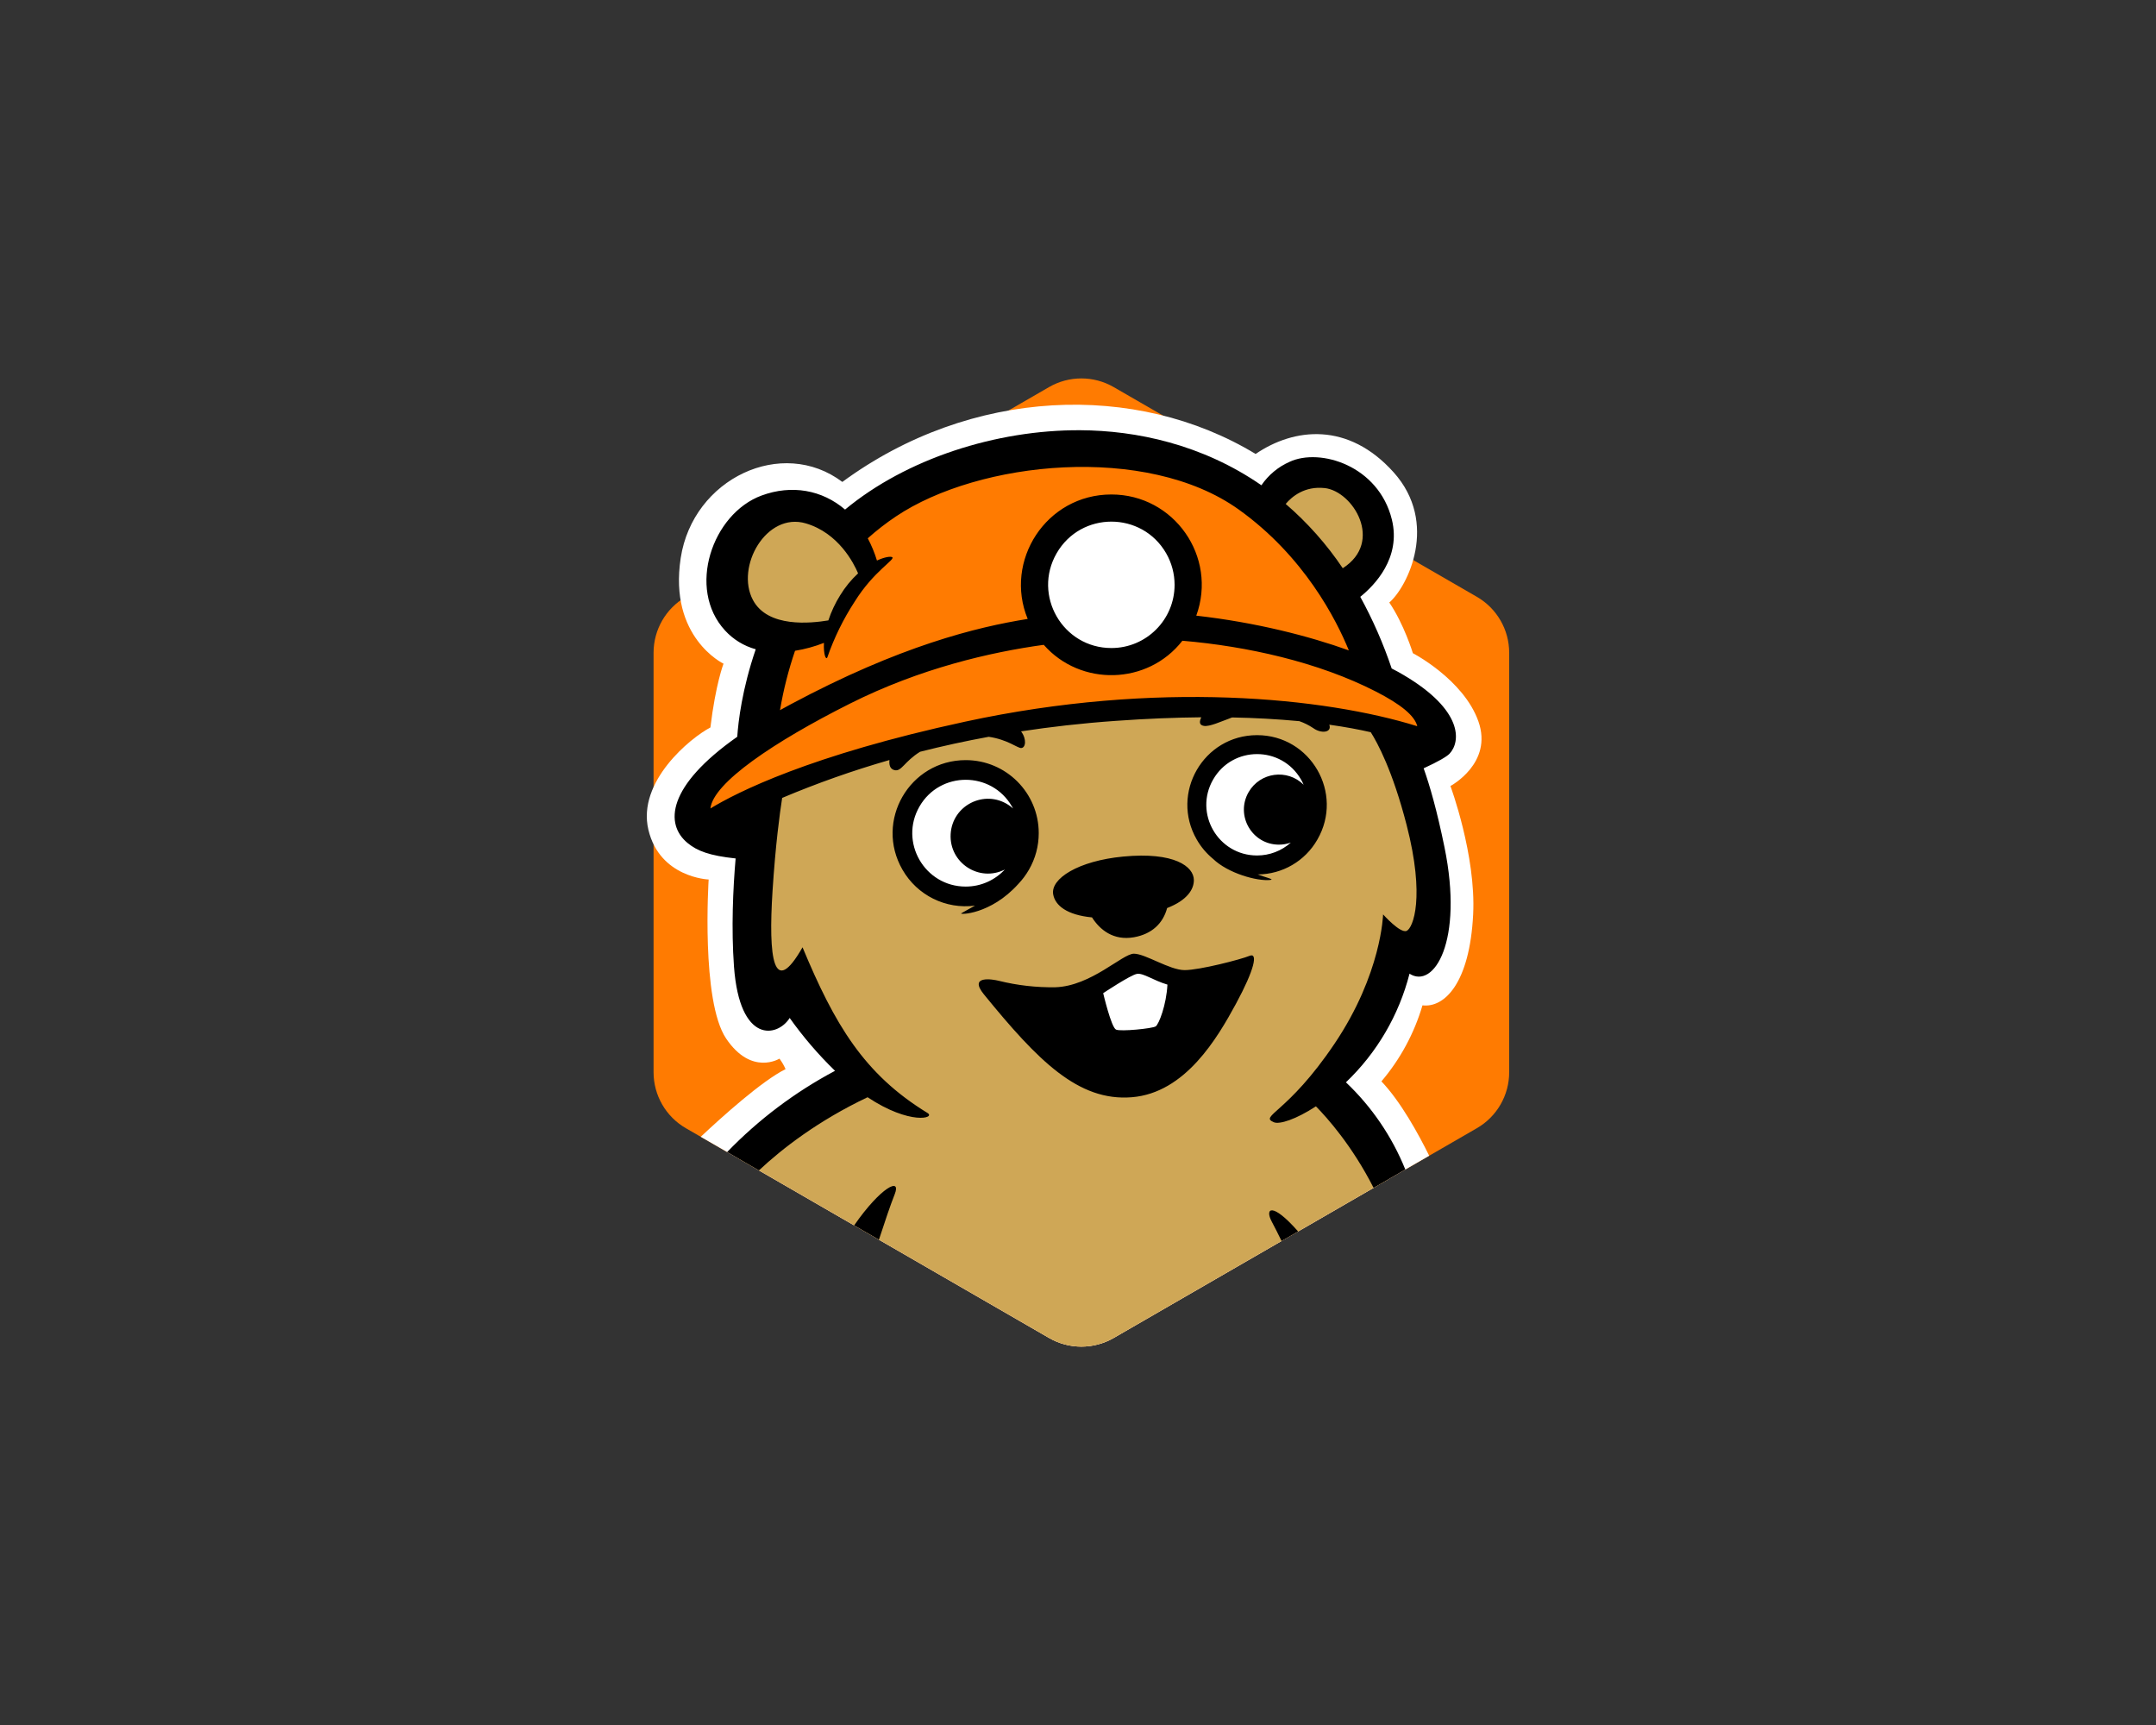 <svg xmlns:inkscape="http://www.inkscape.org/namespaces/inkscape" xmlns:sodipodi="http://sodipodi.sourceforge.net/DTD/sodipodi-0.dtd" xmlns="http://www.w3.org/2000/svg" xmlns:svg="http://www.w3.org/2000/svg" viewBox="38.053 7.279 300 240" version="1.1" id="svg6" sodipodi:docname="partner-groundhogg.svg" width="300" height="240" inkscape:version="1.4 (86a8ad7, 2024-10-11)"><rect x="38.053" y="7.279" width="300" height="240" fill="#333333" stroke="none"/><defs id="defs6"></defs><g id="g6" transform="matrix(0.386,0,0,0.386,113.365,56.706)"><path d="M 348.93,258.42 V 107.24 C 348.927,98.919 344.486,91.231 337.28,87.07 L 206.35,11.47 c -7.206,-4.16 -16.084,-4.16 -23.29,0 L 52.13,87.08 c -7.204,4.162 -11.641,11.85 -11.64,20.17 v 151.18 c 10e-4,8.319 4.437,16.007 11.64,20.17 l 130.93,75.6 c 7.208,4.164 16.092,4.164 23.3,0 l 130.92,-75.6 c 7.206,-4.161 11.647,-11.849 11.65,-20.17 v -0.01" fill="#ff7b01" id="path1"></path><path d="m 88.07,257.31 c -0.578,-1.344 -1.317,-2.614 -2.2,-3.78 0,0 -10.08,6.3 -19.22,-7.24 -9.13,-13.55 -6.3,-57.33 -6.3,-57.33 0,0 -17.63,-0.63 -21.73,-17.95 -4.1,-17.32 15.12,-33.07 22.36,-36.85 1.9,-15.75 4.73,-22.99 4.73,-22.99 0,0 -19.84,-9.45 -15.43,-38.11 4.4,-28.66 36.53,-43.78 58.26,-27.4 46.3,-34.02 105.83,-36.22 148.98,-10.08 13.86,-9.45 33.38,-11.65 49.76,6.62 16.38,18.26 5.04,41.25 -1.57,46.92 5.35,7.88 8.5,18.27 8.5,18.27 0,0 18.26,9.45 23.62,24.57 5.35,15.12 -10.08,23.3 -10.08,23.3 0,0 9.27,24.96 8.19,46.3 -1.26,24.89 -10.4,33.7 -18.27,32.76 -2.96,10.069 -8.002,19.404 -14.8,27.4 6.997,7.333 13.445,19.153 17.221,26.806 L 206.36,354.2 c -7.208,4.164 -16.092,4.164 -23.3,0 L 57.495,281.698 c 7.509,-7.049 22.046,-20.163 30.575,-24.388 z" fill="#ffffff" id="path2"></path><path d="m 114.83,259.62 c -8.434,-10.148 -15.818,-21.124 -22.04,-32.76 0,0 -14.4,15.41 -15.7,-10.56 -1.3,-25.97 -0.68,-41.72 -0.68,-41.72 0,0 -26.45,-0.63 -22.67,-11.34 3.77,-10.7 24.56,-25.82 24.56,-25.82 0,0 1.26,-23.31 6.93,-35.9 C 69.48,95.22 63.81,85.14 70.74,68.76 77.67,52.38 99.09,48.6 109.17,63.09 155.78,25.92 225.7,26.55 259.72,55.53 c 12.6,-15.75 28.34,-17.64 39.05,-1.9 10.71,15.76 -10.7,31.5 -10.7,31.5 l 12.6,28.35 c 0,0 21.16,12.72 21.6,22.42 0.44,9.7 -10.9,5.3 -10.9,5.3 0,0 12.6,38.42 11.34,59.2 -1.26,20.8 -13.23,13.23 -13.23,13.23 -5.171,17.211 -13.98,33.11 -25.83,46.62 11.636,15.502 18.14,28.444 21.612,36.839 L 206.36,354.2 c -7.208,4.164 -16.091,4.164 -23.3,0 L 70.841,289.404 C 84.305,277.838 99.062,267.842 114.83,259.62 Z M 220.19,58.11 c -19.107,-11.032 -42.99,2.758 -42.99,24.82 0,10.239 5.463,19.701 14.33,24.82 19.107,11.032 42.99,-2.758 42.99,-24.82 0,-10.239 -5.463,-19.701 -14.33,-24.82 z m 50.015,85.577 c -14.933,-9.045 -34.058,1.468 -34.425,18.923 -0.177,8.442 4.35,16.284 11.75,20.351 15.3,8.411 33.967,-2.896 33.6,-20.351 -0.163,-7.762 -4.285,-14.901 -10.925,-18.923 z m -104.754,9.094 c -14.642,-8.872 -33.398,1.432 -33.761,18.549 -0.176,8.282 4.266,15.975 11.526,19.963 15.005,8.244 33.307,-2.846 32.944,-19.963 -0.161,-7.608 -4.201,-14.605 -10.709,-18.549 z m 36.319,96.129 27.08,-3.78 1.89,-19.53 -16.38,-5.67 -17.63,10.08 z" fill="#cfa756" id="path3"></path><path d="m 206.8,128.81 c -70.96,6.71 -111.7,20.57 -149.5,40.31 -8.4,-2.94 7.14,-20.58 21,-31.71 -0.16,-12.314 2.198,-24.53 6.93,-35.9 0,0 10.71,0.42 19.95,-3.36 3.36,-11.34 13.02,-21 13.02,-21 -1.938,-4.784 -4.478,-9.3 -7.56,-13.44 13.01,-18.47 63.83,-36.95 115.9,-24.77 52.07,12.18 72.65,75.16 72.65,75.16 0,0 24.36,10.93 23.1,25.2 -17.64,-8.4 -66.87,-15.1 -115.49,-10.5 z m 13.39,-70.7 c -19.107,-11.031 -42.99,2.758 -42.99,24.82 0,10.24 5.462,19.701 14.33,24.821 19.106,11.031 42.99,-2.758 42.99,-24.821 0,-10.239 -5.463,-19.7 -14.33,-24.82 z" fill="#ff7b01" id="path4"></path><path d="m 265.93,176.4 c -9.723,-0.007 -15.792,-10.536 -10.925,-18.952 4.144,-7.167 13.946,-8.476 19.825,-2.648 -0.28,-0.653 -0.6,-1.287 -0.96,-1.9 -7.04,-12.19 -24.62,-12.19 -31.65,0 -7.04,12.18 1.76,27.4 15.82,27.4 4.5,0.007 8.842,-1.653 12.19,-4.66 -1.378,0.504 -2.833,0.761 -4.3,0.76 z m -86.59,-4.14 c 0,4.62 -1.21,9.16 -3.53,13.17 -1.065,1.853 -2.347,3.572 -3.82,5.12 -10.04,11.17 -21.44,11.13 -20.59,10.61 0.84,-0.52 2.78,-1.56 4.96,-2.78 -10.534,1.39 -20.864,-3.727 -26.14,-12.95 -10.13,-17.55 2.53,-39.5 22.8,-39.5 14.54,0 26.326,11.79 26.32,26.33 z m -9.66,-9.62 c -7.4,-12.83 -25.92,-12.83 -33.33,0 -7.4,12.83 1.85,28.87 16.67,28.87 5.56,0 10.58,-2.37 14.1,-6.15 -9.251,4.683 -20.103,-2.404 -19.534,-12.758 0.57,-10.353 12.134,-16.208 20.816,-10.537 0.592,0.387 1.153,0.82 1.678,1.295 z m 93.18,26.48 c -4.76,0.54 -15.29,-2.39 -20.71,-7.62 -2.348,-1.935 -4.327,-4.28 -5.84,-6.92 -9.66,-16.73 2.41,-37.65 21.73,-37.65 19.322,-0.002 31.401,20.913 21.741,37.648 0,0 -0.001,0.001 -0.001,0.002 -4.405,7.729 -12.604,12.515 -21.5,12.55 2.82,1.08 6.18,1.8 4.58,1.99 z M 107.78,86.48 c 1.772,-2.909 3.939,-5.558 6.44,-7.87 -1.58,-3.74 -7.07,-14.52 -18.8,-18 -14.29,-4.25 -25.48,15.64 -19.11,27.6 5.38,10.12 20.97,8.38 27.19,7.36 1.058,-3.193 2.495,-6.248 4.28,-9.1 z M 126.5,72.77 c 1.35,0.77 -6.6,4.94 -13.51,16.03 -4.085,6.266 -7.393,13.005 -9.85,20.07 -0.48,1.16 -1.45,-1.02 -1.23,-5.2 -3.36,1.323 -6.854,2.278 -10.42,2.85 -2.383,6.975 -4.196,14.132 -5.42,21.4 1.245,-0.692 2.495,-1.375 3.75,-2.05 39.52,-21.15 67.2,-27.9 85.54,-30.83 -8.64,-20.9 6.62,-44.86 30.17,-44.86 22.591,10e-4 38.315,22.447 30.6,43.68 21.46,2.42 40.67,7.36 55,12.52 -4.52,-11.07 -16.09,-33.9 -39.71,-50.79 -33.21,-23.75 -93.64,-17.57 -123.56,2.51 -3.564,2.385 -6.956,5.018 -10.15,7.88 1.357,2.558 2.466,5.24 3.31,8.01 2.8,-1.3 4.9,-1.55 5.48,-1.22 z M 66.27,99.22 C 52.37,84.16 61.63,57.13 79.4,50.57 c 10.89,-4.02 21.84,-2.03 30.12,5.05 22.07,-18.31 54.43,-28.75 84.75,-28.6 20.18,0.1 43.97,5.06 65.34,19.84 2.525,-3.712 6.042,-6.64 10.15,-8.45 11.02,-5.12 32.1,1.41 36.87,20.78 3.42,13.87 -6.28,23.77 -11.38,27.88 4.53,8.258 8.319,16.902 11.32,25.83 1.64,0.83 3.1,1.63 4.37,2.4 21.37,12.62 20.6,23.95 16.48,28.32 -0.93,1 -4.1,2.87 -9.33,5.26 2.2,6.17 4.82,15.25 7.52,28.47 6.95,33.98 -3.86,51.22 -12.61,45.56 -3.821,14.94 -11.763,28.505 -22.92,39.15 9.335,8.854 16.621,19.585 21.407,31.434 l -11.439,6.606 c -7.731,-15.209 -16.811,-25.344 -20.788,-29.38 -7.19,4.7 -13.15,6.6 -15.17,5.73 -5.4,-2.31 4.9,-3.08 21.88,-28.31 16.99,-25.23 17.5,-46.6 17.5,-46.6 0,0 6.19,6.96 8.5,5.93 2.32,-1.04 6.7,-12.1 0,-38.1 -5.06,-19.66 -10.56,-29.75 -12.94,-33.5 -4.19,-0.96 -9.15,-1.9 -14.95,-2.71 1.05,2.84 -2.9,3.35 -5.83,1.2 -1.545,-1.026 -3.211,-1.855 -4.96,-2.47 -8.064,-0.752 -16.153,-1.199 -24.25,-1.34 -4.19,1.53 -8.06,3.37 -10.17,3.04 -1.9,-0.3 -1.56,-1.82 -0.92,-3.1 -9.35,0.09 -19.66,0.48 -31,1.3 -12.1,0.85 -23.41,2.16 -33.98,3.77 2.14,2.85 1.65,6.01 0,6.01 -1.34,0 -4.87,-3.06 -11.66,-4.05 -8.312,1.522 -16.57,3.323 -24.76,5.4 -5.75,3.6 -6.64,7.17 -9.15,6.63 -1.76,-0.38 -2.04,-2.05 -1.87,-3.66 -13.154,3.78 -26.07,8.341 -38.68,13.66 -0.87,5.52 -2.4,16.9 -3.47,33.5 -1.54,24.2 0.26,38.87 10.81,20.34 11.59,27.8 22.09,45.68 45.05,59.72 3.04,1.85 -6.31,4.48 -21.6,-5.67 -17.917,8.514 -30.8,18.534 -39.167,26.371 L 67.014,287.194 C 78.339,275.482 91.455,265.595 105.9,257.92 99.887,252.079 94.418,245.702 89.56,238.87 c -4.38,6.95 -18.02,9.53 -20.08,-18.53 -1,-13.76 -0.35,-28.02 0.59,-38.97 -9.4,-1 -13.83,-2.69 -17.31,-5.56 -8.27,-6.8 -7.44,-20.5 17.9,-38.3 0.38,-5.58 1.74,-17.14 6.66,-31.54 -4.245,-1.165 -8.076,-3.505 -11.05,-6.75 z m 216.1,-51.35 c -7.19,-0.77 -11.76,3.06 -14.01,5.72 7.864,6.767 14.782,14.56 20.57,23.17 14.91,-9.5 3.7,-27.8 -6.56,-28.9 z m 18.54,73.36 c -20.8,-10.68 -46.64,-16.37 -69.79,-18.33 -12.5,16.04 -36.75,16.53 -49.97,1.47 -19.16,2.64 -44.5,8.44 -69.96,21.24 -27.31,13.73 -49.27,28.56 -50.2,37.74 9.52,-5.8 35.94,-19.22 91.9,-31.3 69.12,-14.94 129.68,-8.7 162.91,1.66 -0.93,-3.8 -5.91,-7.87 -14.89,-12.48 z m -72.6,-38.48 c 0,-4 -1.05,-7.93 -3.05,-11.4 -8.77,-15.18 -30.69,-15.18 -39.46,0 -8.77,15.2 2.2,34.18 19.73,34.18 12.581,0 22.78,-10.199 22.78,-22.78 z m 22.14,150.97 c -6.7,12.36 -18.28,32.18 -37.58,33.72 -19.3,1.55 -33.8,-13.16 -53.29,-37.07 -5.66,-6.95 3.1,-5.47 5.4,-4.89 6.652,1.645 13.488,2.425 20.34,2.32 12.88,-0.4 24.2,-12.1 28.32,-12.1 4.12,0 12.87,5.92 18.28,5.92 5.4,0 20.33,-3.86 23.42,-5.15 3.1,-1.28 1.8,4.9 -4.89,17.25 z m -24.72,-6.88 c -5.2,-1.54 -8.68,-4.25 -11,-3.86 -2.31,0.39 -12.16,6.95 -12.16,6.95 0,0 2.9,12.35 4.63,13.13 1.74,0.77 13.13,-0.39 14.3,-1.16 1.15,-0.78 3.85,-7.73 4.23,-15.06 z m -98.33,75.61 c -1.471,3.681 -3.629,10.07 -5.668,16.339 l -8.935,-5.16 c 9.636,-13.863 17.16,-17.562 14.603,-11.179 z m 135.92,9.78 c -2.537,-4.735 0.061,-7.158 9.518,3.582 l -5.963,3.443 c -1.287,-2.632 -2.537,-5.118 -3.555,-7.015 z M 213.64,209.78 c -7.38,1.3 -12.27,-2.7 -15.1,-7.16 -9,-0.87 -13.26,-4.25 -13.99,-8.28 -1.03,-5.67 9.01,-12.1 25.23,-13.65 18.48,-1.76 25.48,3.6 25.48,8.5 0,3.32 -2.38,7.24 -9.64,10.06 -1.46,5.46 -5.42,9.37 -11.98,10.53 z" id="path5"></path><path d="M 348.93,262.44 V 103.22 c 0,-5.83 -1.65,-70.96 -6.7,-73.88 L 202.88,9.47 c -5.055,-2.921 -11.285,-2.921 -16.34,0 L 44.92,24.52 c -5.05,2.92 -4.43,72.87 -4.43,78.7 v 159.22 c 0,5.83 3.11,11.23 8.17,14.15 l 137.88,79.6 c 5.055,2.921 11.285,2.921 16.34,0 l 137.88,-79.6 c 5.055,-2.919 8.17,-8.313 8.17,-14.15 z" fill="none" id="path6"></path></g></svg>